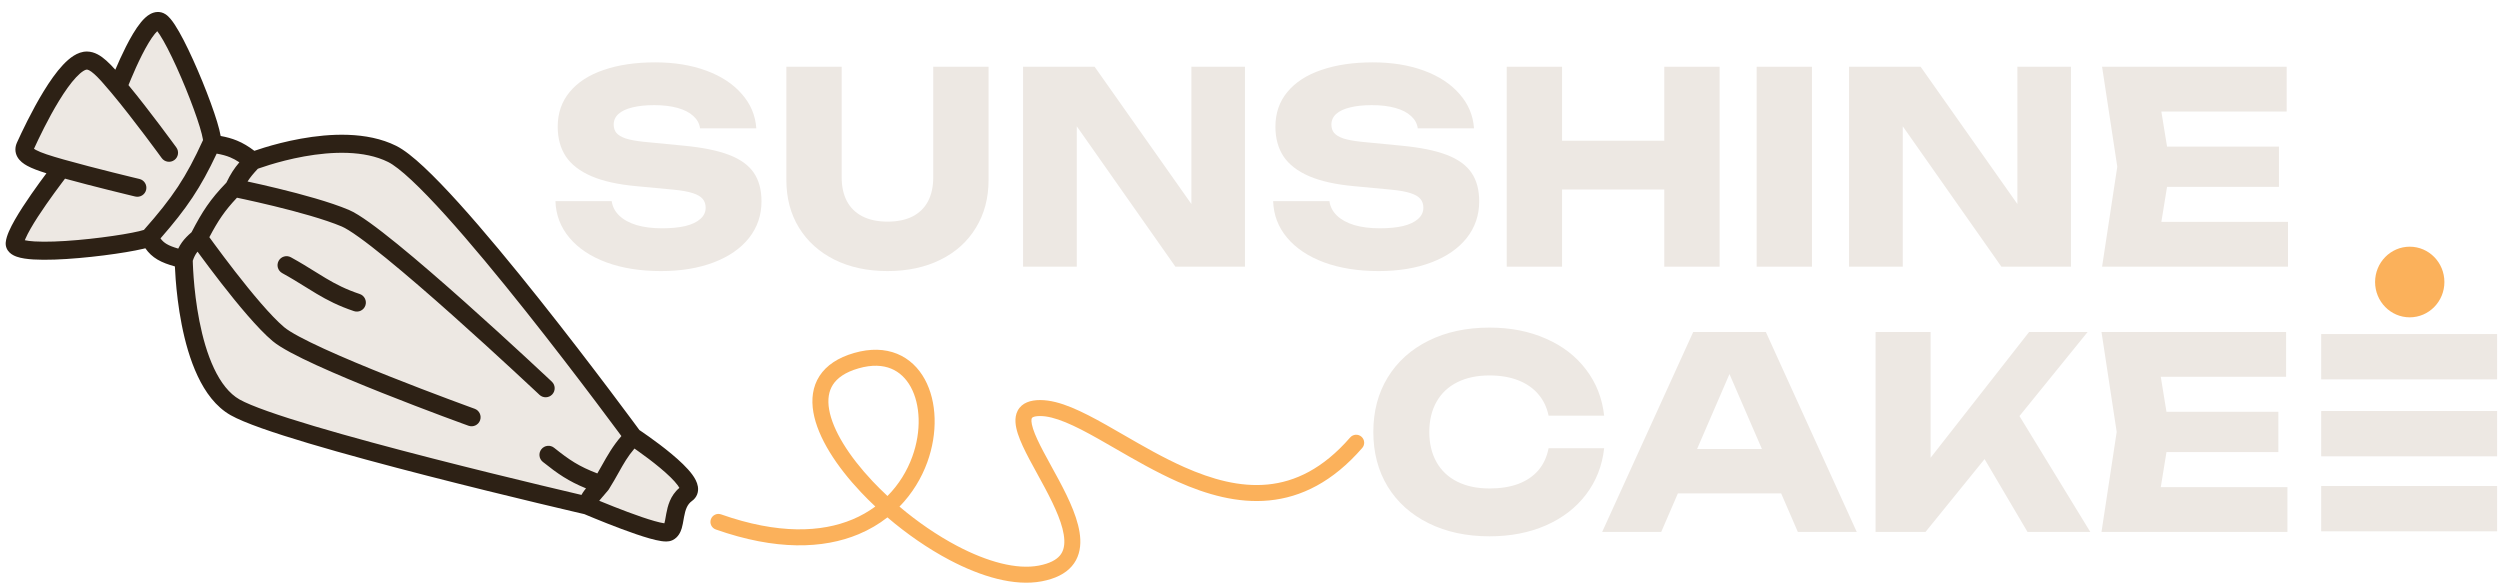 <svg width="179" height="42" viewBox="0 0 179 42" fill="none" xmlns="http://www.w3.org/2000/svg">
<path fill-rule="evenodd" clip-rule="evenodd" d="M166.197 23.918H178.794V27.163H166.197V23.918ZM166.197 29.429H178.794V32.673H166.197V29.429ZM166.197 34.797H178.794V38.042H166.197V34.797Z" fill="#EDE8E3"/>
<path d="M43.797 14.399C43.854 14.8 44.035 15.147 44.341 15.439C44.646 15.732 45.06 15.958 45.581 16.117C46.103 16.27 46.711 16.346 47.404 16.346C48.053 16.346 48.61 16.292 49.074 16.184C49.539 16.069 49.895 15.901 50.143 15.678C50.398 15.455 50.525 15.188 50.525 14.876C50.525 14.622 50.455 14.412 50.315 14.247C50.175 14.075 49.936 13.935 49.599 13.827C49.268 13.719 48.807 13.636 48.215 13.579L45.562 13.33C44.245 13.21 43.173 12.971 42.346 12.615C41.519 12.258 40.908 11.788 40.514 11.202C40.126 10.611 39.932 9.901 39.932 9.074C39.932 8.101 40.218 7.271 40.791 6.583C41.363 5.89 42.175 5.365 43.224 5.009C44.274 4.646 45.502 4.465 46.908 4.465C48.276 4.465 49.494 4.662 50.563 5.056C51.638 5.451 52.487 6.008 53.111 6.727C53.741 7.439 54.088 8.26 54.151 9.189H50.124C50.08 8.851 49.92 8.559 49.647 8.311C49.373 8.056 48.998 7.862 48.521 7.729C48.044 7.595 47.481 7.528 46.832 7.528C46.234 7.528 45.718 7.582 45.286 7.69C44.853 7.792 44.519 7.948 44.284 8.158C44.055 8.368 43.94 8.622 43.94 8.921C43.94 9.157 44.004 9.354 44.131 9.513C44.264 9.672 44.487 9.806 44.799 9.914C45.117 10.016 45.547 10.095 46.087 10.152L48.941 10.429C50.296 10.556 51.38 10.776 52.195 11.088C53.009 11.399 53.601 11.826 53.97 12.367C54.339 12.907 54.523 13.591 54.523 14.418C54.523 15.411 54.224 16.286 53.626 17.043C53.028 17.793 52.185 18.376 51.097 18.789C50.01 19.203 48.753 19.409 47.328 19.409C45.858 19.409 44.557 19.203 43.425 18.789C42.292 18.369 41.408 17.781 40.772 17.024C40.136 16.267 39.801 15.392 39.77 14.399H43.797Z" fill="#EDE8E3"/>
<path d="M60.264 12.701C60.264 13.356 60.388 13.922 60.636 14.399C60.884 14.87 61.253 15.233 61.743 15.487C62.239 15.742 62.841 15.869 63.547 15.869C64.253 15.869 64.851 15.745 65.341 15.497C65.831 15.242 66.2 14.88 66.448 14.409C66.696 13.932 66.82 13.362 66.82 12.701V4.78H70.781V12.891C70.781 14.183 70.478 15.322 69.874 16.308C69.276 17.294 68.43 18.058 67.335 18.598C66.241 19.139 64.978 19.409 63.547 19.409C62.115 19.409 60.853 19.139 59.758 18.598C58.664 18.051 57.815 17.288 57.21 16.308C56.606 15.322 56.304 14.183 56.304 12.891V4.78H60.264V12.701Z" fill="#EDE8E3"/>
<path d="M86.516 16.327L85.304 16.575V4.78H89.14V19.095H84.159L75.885 7.318L77.097 7.07V19.095H73.251V4.78H78.376L86.516 16.327Z" fill="#EDE8E3"/>
<path d="M95.185 14.399C95.242 14.8 95.423 15.147 95.728 15.439C96.034 15.732 96.448 15.958 96.969 16.117C97.491 16.27 98.098 16.346 98.792 16.346C99.441 16.346 99.998 16.292 100.462 16.184C100.926 16.069 101.283 15.901 101.531 15.678C101.785 15.455 101.913 15.188 101.913 14.876C101.913 14.622 101.843 14.412 101.703 14.247C101.563 14.075 101.324 13.935 100.987 13.827C100.656 13.719 100.195 13.636 99.603 13.579L96.95 13.33C95.633 13.21 94.561 12.971 93.734 12.615C92.907 12.258 92.296 11.788 91.902 11.202C91.514 10.611 91.32 9.901 91.32 9.074C91.32 8.101 91.606 7.271 92.178 6.583C92.751 5.89 93.562 5.365 94.612 5.009C95.662 4.646 96.89 4.465 98.296 4.465C99.663 4.465 100.882 4.662 101.951 5.056C103.026 5.451 103.875 6.008 104.499 6.727C105.129 7.439 105.475 8.26 105.539 9.189H101.512C101.467 8.851 101.308 8.559 101.035 8.311C100.761 8.056 100.386 7.862 99.908 7.729C99.431 7.595 98.868 7.528 98.219 7.528C97.621 7.528 97.106 7.582 96.673 7.69C96.241 7.792 95.907 7.948 95.671 8.158C95.442 8.368 95.328 8.622 95.328 8.921C95.328 9.157 95.391 9.354 95.519 9.513C95.652 9.672 95.875 9.806 96.187 9.914C96.505 10.016 96.934 10.095 97.475 10.152L100.328 10.429C101.683 10.556 102.768 10.776 103.583 11.088C104.397 11.399 104.989 11.826 105.358 12.367C105.727 12.907 105.911 13.591 105.911 14.418C105.911 15.411 105.612 16.286 105.014 17.043C104.416 17.793 103.573 18.376 102.485 18.789C101.397 19.203 100.141 19.409 98.716 19.409C97.246 19.409 95.945 19.203 94.812 18.789C93.68 18.369 92.796 17.781 92.159 17.024C91.523 16.267 91.189 15.392 91.157 14.399H95.185Z" fill="#EDE8E3"/>
<path d="M107.882 4.78H111.843V19.095H107.882V4.78ZM119.162 4.78H123.123V19.095H119.162V4.78ZM110.096 10.076H120.794V13.569H110.096V10.076Z" fill="#EDE8E3"/>
<path d="M125.776 4.78H129.736V19.095H125.776V4.78Z" fill="#EDE8E3"/>
<path d="M145.657 16.327L144.445 16.575V4.78H148.282V19.095H143.3L135.026 7.318L136.238 7.07V19.095H132.392V4.78H137.517L145.657 16.327Z" fill="#EDE8E3"/>
<path d="M163.173 10.496V13.378H152.704V10.496H163.173ZM155.395 11.937L154.46 17.692L152.856 15.888H163.822V19.095H150.509L151.597 11.937L150.509 4.78H163.726V7.986H152.856L154.46 6.183L155.395 11.937Z" fill="#EDE8E3"/>
<path d="M114.858 32.092C114.719 33.346 114.286 34.449 113.561 35.404C112.842 36.352 111.884 37.09 110.688 37.618C109.498 38.139 108.153 38.4 106.651 38.4C105.004 38.4 103.55 38.089 102.29 37.465C101.03 36.842 100.054 35.967 99.36 34.841C98.673 33.708 98.33 32.404 98.33 30.928C98.33 29.452 98.673 28.151 99.36 27.025C100.054 25.892 101.03 25.014 102.29 24.391C103.55 23.767 105.004 23.456 106.651 23.456C108.153 23.456 109.498 23.72 110.688 24.248C111.884 24.77 112.842 25.508 113.561 26.462C114.286 27.41 114.719 28.51 114.858 29.764H110.879C110.758 29.166 110.51 28.65 110.135 28.218C109.766 27.785 109.285 27.454 108.694 27.225C108.102 26.996 107.418 26.882 106.642 26.882C105.757 26.882 104.991 27.044 104.342 27.368C103.693 27.693 103.197 28.16 102.853 28.771C102.51 29.382 102.338 30.101 102.338 30.928C102.338 31.755 102.51 32.474 102.853 33.085C103.197 33.696 103.693 34.163 104.342 34.488C104.991 34.812 105.757 34.974 106.642 34.974C107.431 34.974 108.118 34.866 108.703 34.65C109.295 34.427 109.775 34.103 110.144 33.676C110.513 33.244 110.758 32.716 110.879 32.092H114.858Z" fill="#EDE8E3"/>
<path d="M118.829 35.327V32.15H128.678V35.327H118.829ZM126.435 23.771L132.943 38.085H128.725L123.257 25.46H124.402L118.944 38.085H114.716L121.234 23.771H126.435Z" fill="#EDE8E3"/>
<path d="M134.29 38.085V23.771H138.231V34.936L137.181 34.115L145.283 23.771H149.473L137.868 38.085H134.29ZM141.142 31.253L144.024 28.857L149.664 38.085H145.169L141.142 31.253Z" fill="#EDE8E3"/>
<path d="M163.131 29.487V32.369H152.662V29.487H163.131ZM155.354 30.928L154.418 36.682L152.815 34.879H163.78V38.085H150.467L151.555 30.928L150.467 23.771H163.685V26.977H152.815L154.418 25.174L155.354 30.928Z" fill="#EDE8E3"/>
<path fill-rule="evenodd" clip-rule="evenodd" d="M61.482 38.247C58.943 39.311 55.545 39.423 51.249 37.91C50.951 37.804 50.794 37.477 50.899 37.179C51.004 36.881 51.331 36.724 51.629 36.829C55.732 38.275 58.827 38.118 61.039 37.191C61.644 36.938 62.187 36.625 62.672 36.266C62.317 35.933 61.975 35.593 61.651 35.249C59.892 33.387 58.551 31.331 58.237 29.516C58.078 28.592 58.179 27.689 58.677 26.92C59.173 26.154 60.009 25.602 61.158 25.272C62.317 24.939 63.355 24.975 64.231 25.331C65.107 25.688 65.769 26.343 66.214 27.156C67.095 28.764 67.151 31.016 66.394 33.097C65.981 34.231 65.322 35.333 64.402 36.274C65.685 37.359 67.1 38.333 68.515 39.08C70.704 40.235 72.797 40.795 74.372 40.498C75.18 40.345 75.629 40.077 75.876 39.792C76.115 39.517 76.225 39.153 76.205 38.669C76.163 37.647 75.556 36.321 74.802 34.907C74.637 34.598 74.457 34.271 74.279 33.946C74.076 33.575 73.874 33.209 73.7 32.879C73.361 32.236 73.056 31.609 72.877 31.055C72.71 30.535 72.597 29.916 72.866 29.404C73.169 28.828 73.797 28.644 74.478 28.644C75.194 28.644 75.956 28.86 76.729 29.177C77.507 29.497 78.339 29.937 79.2 30.422C79.614 30.655 80.036 30.899 80.464 31.146C81.837 31.939 83.282 32.774 84.793 33.445C86.768 34.323 88.78 34.883 90.761 34.691C92.721 34.501 94.72 33.568 96.671 31.324C96.879 31.086 97.24 31.06 97.479 31.268C97.718 31.476 97.743 31.837 97.535 32.076C95.416 34.512 93.159 35.609 90.872 35.831C88.608 36.05 86.384 35.405 84.328 34.492C82.756 33.793 81.237 32.916 79.855 32.117C79.436 31.875 79.029 31.64 78.638 31.42C77.786 30.94 77.004 30.529 76.294 30.237C75.579 29.943 74.978 29.789 74.478 29.789C73.953 29.789 73.884 29.928 73.88 29.937C73.844 30.005 73.811 30.218 73.967 30.703C74.113 31.155 74.377 31.708 74.713 32.344C74.895 32.69 75.081 33.027 75.272 33.376C75.446 33.692 75.625 34.017 75.812 34.367C76.548 35.746 77.294 37.298 77.349 38.622C77.377 39.311 77.222 39.988 76.741 40.542C76.268 41.089 75.543 41.441 74.585 41.623C72.625 41.993 70.246 41.288 67.98 40.092C66.444 39.282 64.916 38.222 63.54 37.045C62.938 37.516 62.253 37.924 61.482 38.247ZM63.543 35.513C64.365 34.686 64.952 33.712 65.318 32.706C65.991 30.856 65.897 28.959 65.21 27.706C64.871 27.088 64.395 26.635 63.8 26.392C63.204 26.15 62.435 26.097 61.474 26.373C60.503 26.651 59.941 27.075 59.638 27.542C59.337 28.008 59.241 28.598 59.366 29.321C59.621 30.801 60.775 32.653 62.483 34.463C62.819 34.819 63.174 35.17 63.543 35.513Z" fill="#FBB15B"/>
<path d="M175.019 20.192C175.019 21.588 173.908 22.721 172.537 22.721C171.167 22.721 170.056 21.588 170.056 20.192C170.056 18.795 171.167 17.663 172.537 17.663C173.908 17.663 175.019 18.795 175.019 20.192Z" fill="#FBB15B"/>
<path d="M42.044 36.195C42.044 36.195 20.44 31.208 16.834 29.166C13.228 27.123 13.154 18.573 13.154 18.573C13.38 17.86 13.638 17.542 14.232 17.037C15.036 15.479 15.558 14.668 16.748 13.45C17.13 12.635 17.436 12.219 18.096 11.529C18.096 11.529 24.269 9.128 28.078 11.02C31.886 12.912 45.328 31.267 45.328 31.267C44.205 32.419 43.894 33.334 43.047 34.689C42.46 35.402 42.152 35.619 42.044 36.195Z" fill="#EDE8E3"/>
<path d="M15.131 10.288C16.424 10.455 17.085 10.707 18.096 11.529C17.436 12.219 17.13 12.635 16.748 13.45C15.558 14.668 15.036 15.479 14.232 17.037C13.638 17.542 13.38 17.86 13.154 18.573C11.823 18.239 11.167 17.982 10.701 16.988C12.872 14.541 13.856 13.08 15.131 10.288Z" fill="#EDE8E3"/>
<path d="M43.047 34.689C43.894 33.334 44.205 32.419 45.328 31.267C45.328 31.267 50.301 34.535 49.17 35.343C48.038 36.151 48.523 37.768 47.876 38.091C47.23 38.415 42.044 36.195 42.044 36.195C42.152 35.619 42.46 35.402 43.047 34.689Z" fill="#EDE8E3"/>
<path d="M15.131 10.288C13.856 13.08 12.872 14.541 10.701 16.988C10.086 17.435 0.94 18.65 1.054 17.414C1.168 16.179 4.41 12.052 4.41 12.052C2.445 11.497 1.503 11.136 1.805 10.472C2.443 9.068 4.697 4.313 6.227 4.336C6.825 4.346 7.429 4.99 8.458 6.215C8.458 6.215 10.47 0.893 11.499 1.563C12.528 2.233 15.647 10.026 15.131 10.288Z" fill="#EDE8E3"/>
<path fill-rule="evenodd" clip-rule="evenodd" d="M11.259 2.233C11.309 2.296 11.367 2.376 11.432 2.475C11.597 2.726 11.79 3.065 11.999 3.469C12.416 4.276 12.879 5.302 13.296 6.323C13.713 7.345 14.079 8.344 14.307 9.096C14.422 9.476 14.495 9.771 14.527 9.966C14.531 9.993 14.534 10.015 14.536 10.034C13.312 12.714 12.373 14.12 10.305 16.46C10.3 16.462 10.294 16.463 10.288 16.465C10.211 16.491 10.101 16.521 9.955 16.556C9.666 16.625 9.275 16.701 8.812 16.779C7.887 16.933 6.706 17.087 5.548 17.188C4.383 17.29 3.269 17.336 2.467 17.286C2.168 17.268 1.939 17.237 1.777 17.201C1.791 17.166 1.807 17.127 1.825 17.085C1.911 16.884 2.035 16.644 2.188 16.376C2.494 15.839 2.898 15.225 3.306 14.639C3.712 14.055 4.115 13.507 4.418 13.105C4.507 12.987 4.587 12.881 4.655 12.791C5.669 13.07 6.833 13.368 7.783 13.605C8.327 13.741 8.802 13.858 9.141 13.94C9.31 13.981 9.446 14.014 9.539 14.037L9.684 14.071C10.031 14.154 10.38 13.94 10.463 13.593C10.546 13.245 10.332 12.897 9.985 12.814L9.842 12.779C9.75 12.757 9.615 12.725 9.446 12.684C9.109 12.601 8.637 12.486 8.097 12.351C7.015 12.08 5.666 11.735 4.585 11.429C3.586 11.147 2.935 10.937 2.568 10.736C2.507 10.703 2.464 10.674 2.433 10.653C2.766 9.924 3.452 8.48 4.233 7.207C4.641 6.541 5.059 5.948 5.452 5.531C5.648 5.322 5.821 5.175 5.966 5.084C6.114 4.992 6.194 4.983 6.217 4.983C6.278 4.984 6.43 5.017 6.751 5.303C7.064 5.582 7.444 6.013 7.963 6.631C8.755 7.575 9.658 8.745 10.367 9.684C10.72 10.152 11.023 10.561 11.238 10.852C11.346 10.998 11.431 11.115 11.489 11.195L11.556 11.286L11.578 11.317C11.788 11.606 12.193 11.671 12.482 11.461C12.771 11.251 12.835 10.847 12.626 10.558L12.602 10.525L12.534 10.432C12.474 10.351 12.388 10.233 12.279 10.085C12.062 9.791 11.756 9.378 11.399 8.905C10.758 8.055 9.949 7.004 9.199 6.096C9.249 5.971 9.312 5.817 9.385 5.644C9.586 5.163 9.863 4.534 10.169 3.93C10.481 3.316 10.803 2.766 11.089 2.418C11.156 2.336 11.213 2.276 11.259 2.233ZM8.256 4.992C8.458 4.517 8.723 3.924 9.016 3.345C9.336 2.713 9.71 2.058 10.091 1.596C10.277 1.37 10.505 1.14 10.77 0.999C11.06 0.845 11.467 0.77 11.852 1.021C12.106 1.186 12.331 1.489 12.512 1.764C12.712 2.068 12.928 2.45 13.148 2.875C13.588 3.726 14.066 4.79 14.493 5.834C14.919 6.877 15.301 7.917 15.545 8.721C15.661 9.106 15.753 9.457 15.799 9.736C16.221 9.813 16.599 9.914 16.965 10.065C17.399 10.243 17.793 10.482 18.213 10.799C18.392 10.737 18.636 10.656 18.93 10.565C19.586 10.364 20.503 10.116 21.544 9.929C23.592 9.56 26.265 9.397 28.365 10.441C28.931 10.722 29.616 11.272 30.353 11.96C31.104 12.661 31.955 13.548 32.859 14.548C34.668 16.55 36.715 19.034 38.637 21.451C40.56 23.869 42.362 26.227 43.684 27.98C44.345 28.857 44.886 29.582 45.262 30.089C45.45 30.342 45.597 30.541 45.696 30.676L45.781 30.792C45.814 30.814 45.855 30.841 45.903 30.874C46.04 30.967 46.233 31.1 46.462 31.263C46.918 31.587 47.519 32.031 48.087 32.505C48.645 32.97 49.212 33.496 49.569 33.983C49.742 34.22 49.915 34.513 49.967 34.83C49.995 34.999 49.993 35.194 49.918 35.392C49.842 35.594 49.708 35.753 49.545 35.869C49.202 36.115 49.075 36.489 48.977 37.017C48.968 37.068 48.958 37.124 48.947 37.184C48.912 37.387 48.871 37.629 48.811 37.826C48.732 38.089 48.57 38.468 48.166 38.67C47.998 38.754 47.826 38.768 47.718 38.77C47.596 38.772 47.468 38.76 47.347 38.742C47.103 38.707 46.817 38.638 46.517 38.554C45.914 38.384 45.185 38.13 44.491 37.87C43.794 37.61 43.119 37.34 42.619 37.135C42.369 37.033 42.162 36.947 42.017 36.886C41.945 36.856 41.888 36.832 41.849 36.815L41.843 36.812L41.654 36.769C41.494 36.731 41.26 36.677 40.96 36.606C40.362 36.466 39.503 36.263 38.461 36.013C36.377 35.513 33.56 34.825 30.63 34.073C27.701 33.321 24.654 32.504 22.11 31.745C19.596 30.996 17.493 30.282 16.515 29.728C15.45 29.125 14.694 28.073 14.153 26.925C13.607 25.77 13.247 24.453 13.007 23.228C12.766 22 12.641 20.84 12.577 19.99C12.549 19.623 12.532 19.312 12.522 19.076C12.055 18.946 11.635 18.799 11.273 18.584C10.921 18.376 10.64 18.113 10.407 17.776C10.358 17.789 10.308 17.802 10.255 17.814C9.927 17.892 9.504 17.974 9.025 18.054C8.065 18.215 6.851 18.372 5.66 18.476C4.475 18.58 3.286 18.633 2.387 18.577C1.946 18.55 1.523 18.494 1.197 18.379C1.036 18.323 0.844 18.234 0.687 18.083C0.511 17.913 0.382 17.66 0.41 17.355C0.434 17.098 0.53 16.823 0.637 16.573C0.75 16.312 0.898 16.027 1.065 15.735C1.399 15.15 1.827 14.501 2.244 13.901C2.636 13.337 3.023 12.809 3.325 12.407C2.764 12.232 2.293 12.06 1.947 11.87C1.689 11.729 1.41 11.532 1.245 11.238C1.052 10.895 1.069 10.527 1.216 10.204C1.538 9.497 2.274 7.927 3.13 6.531C3.557 5.835 4.028 5.156 4.509 4.645C4.75 4.389 5.009 4.157 5.282 3.987C5.552 3.818 5.878 3.684 6.237 3.69C6.774 3.698 7.223 3.991 7.611 4.337C7.813 4.517 8.027 4.738 8.256 4.992ZM11.491 17.069C13.38 14.909 14.364 13.447 15.514 10.999C15.897 11.066 16.198 11.148 16.473 11.261C16.691 11.351 16.904 11.465 17.139 11.621C16.76 12.069 16.497 12.477 16.21 13.076C15.045 14.281 14.492 15.133 13.715 16.628C13.449 16.86 13.221 17.084 13.03 17.349C12.927 17.492 12.839 17.641 12.762 17.8C12.399 17.694 12.139 17.594 11.933 17.472C11.763 17.371 11.621 17.249 11.491 17.069ZM13.802 18.671C13.89 18.415 13.976 18.248 14.079 18.105C14.1 18.077 14.121 18.049 14.145 18.02C14.199 18.094 14.258 18.174 14.32 18.259C14.7 18.777 15.229 19.485 15.821 20.247C16.989 21.75 18.455 23.527 19.518 24.42C20.098 24.907 21.296 25.523 22.671 26.152C24.076 26.795 25.753 27.491 27.361 28.131C28.971 28.772 30.516 29.36 31.659 29.788C32.231 30.001 32.702 30.175 33.03 30.295C33.194 30.356 33.323 30.402 33.411 30.434L33.545 30.483C33.545 30.483 33.545 30.483 33.765 29.875L33.984 29.267L33.852 29.219C33.766 29.187 33.638 29.141 33.475 29.081C33.149 28.962 32.681 28.789 32.112 28.576C30.975 28.151 29.438 27.566 27.84 26.93C26.24 26.293 24.585 25.606 23.209 24.976C21.802 24.332 20.771 23.784 20.349 23.429C19.409 22.64 18.023 20.973 16.842 19.453C16.259 18.703 15.738 18.004 15.362 17.493C15.213 17.291 15.087 17.117 14.989 16.983C15.616 15.797 16.086 15.091 16.967 14.156C17.107 14.185 17.285 14.223 17.494 14.268C18.036 14.386 18.786 14.554 19.615 14.756C21.287 15.163 23.235 15.696 24.472 16.218C24.722 16.324 25.138 16.578 25.704 16.984C26.258 17.381 26.918 17.894 27.645 18.486C29.1 19.67 30.805 21.15 32.434 22.602C34.062 24.052 35.61 25.469 36.751 26.524C37.322 27.051 37.791 27.488 38.117 27.793C38.28 27.945 38.407 28.064 38.494 28.145L38.625 28.269C38.625 28.269 38.625 28.269 38.996 27.876L38.625 28.269C38.885 28.514 39.295 28.502 39.539 28.242C39.784 27.982 39.772 27.573 39.512 27.328L39.124 27.74C39.512 27.328 39.513 27.328 39.512 27.328L39.379 27.202C39.292 27.12 39.164 27 39 26.848C38.672 26.541 38.202 26.103 37.629 25.574C36.484 24.516 34.93 23.093 33.294 21.636C31.659 20.18 29.938 18.684 28.462 17.483C27.723 16.882 27.041 16.351 26.457 15.932C25.886 15.524 25.37 15.193 24.975 15.027C23.631 14.46 21.591 13.906 19.921 13.5C19.079 13.295 18.318 13.124 17.768 13.005C17.754 13.002 17.739 12.998 17.725 12.995C17.918 12.693 18.139 12.427 18.462 12.083C18.496 12.071 18.537 12.056 18.583 12.04C18.752 11.98 19 11.897 19.309 11.802C19.93 11.612 20.795 11.378 21.773 11.201C23.764 10.843 26.081 10.75 27.79 11.599C28.176 11.791 28.745 12.228 29.471 12.906C30.184 13.572 31.008 14.429 31.9 15.415C33.682 17.387 35.71 19.847 37.625 22.255C39.538 24.662 41.334 27.011 42.652 28.759C43.31 29.632 43.849 30.355 44.223 30.86C44.325 30.997 44.415 31.118 44.492 31.222C43.874 31.939 43.494 32.615 43.097 33.322C42.99 33.511 42.883 33.703 42.769 33.898C41.435 33.385 40.775 32.94 39.674 32.061C39.395 31.838 38.988 31.884 38.765 32.163C38.542 32.442 38.588 32.849 38.867 33.071C39.958 33.942 40.696 34.448 41.959 34.967C41.922 35.012 41.886 35.057 41.851 35.102C41.77 35.209 41.696 35.319 41.633 35.436C41.522 35.41 41.396 35.38 41.256 35.347C40.659 35.207 39.802 35.005 38.763 34.755C36.683 34.256 33.873 33.57 30.952 32.82C28.029 32.07 25 31.257 22.479 30.506C19.928 29.746 17.978 29.07 17.152 28.603C16.415 28.185 15.808 27.403 15.322 26.373C14.839 25.35 14.505 24.147 14.276 22.979C14.048 21.815 13.928 20.709 13.866 19.892C13.835 19.485 13.819 19.151 13.81 18.92C13.806 18.815 13.803 18.731 13.802 18.671ZM42.904 35.854C42.967 35.775 43.043 35.686 43.145 35.569L43.173 35.538C43.279 35.416 43.405 35.272 43.546 35.1C43.564 35.079 43.581 35.056 43.595 35.032C43.883 34.572 44.102 34.181 44.3 33.828C44.653 33.198 44.939 32.688 45.427 32.116C45.513 32.176 45.609 32.243 45.712 32.317C46.154 32.631 46.726 33.054 47.259 33.499C47.803 33.952 48.267 34.394 48.525 34.747C48.578 34.819 48.617 34.881 48.645 34.932C47.98 35.49 47.803 36.255 47.705 36.781C47.688 36.876 47.673 36.959 47.66 37.034C47.63 37.21 47.608 37.337 47.573 37.453C47.571 37.458 47.57 37.463 47.568 37.468C47.557 37.466 47.546 37.465 47.534 37.463C47.37 37.439 47.145 37.387 46.868 37.309C46.316 37.154 45.627 36.914 44.944 36.659C44.263 36.405 43.602 36.14 43.109 35.938C43.037 35.909 42.968 35.881 42.904 35.854ZM33.765 29.875L33.984 29.267C34.32 29.388 34.494 29.759 34.373 30.095C34.252 30.43 33.881 30.604 33.545 30.483L33.765 29.875ZM19.951 18.677C19.779 18.99 19.893 19.383 20.206 19.555C20.846 19.907 21.357 20.225 21.851 20.532C22.12 20.7 22.385 20.865 22.663 21.03C23.436 21.49 24.238 21.907 25.345 22.277C25.684 22.39 26.05 22.207 26.163 21.869C26.276 21.53 26.094 21.163 25.755 21.05C24.76 20.718 24.044 20.347 23.325 19.919C23.087 19.777 22.84 19.624 22.579 19.462C22.065 19.142 21.495 18.788 20.829 18.422C20.516 18.25 20.123 18.364 19.951 18.677Z" fill="#2D2115"/>
</svg>
